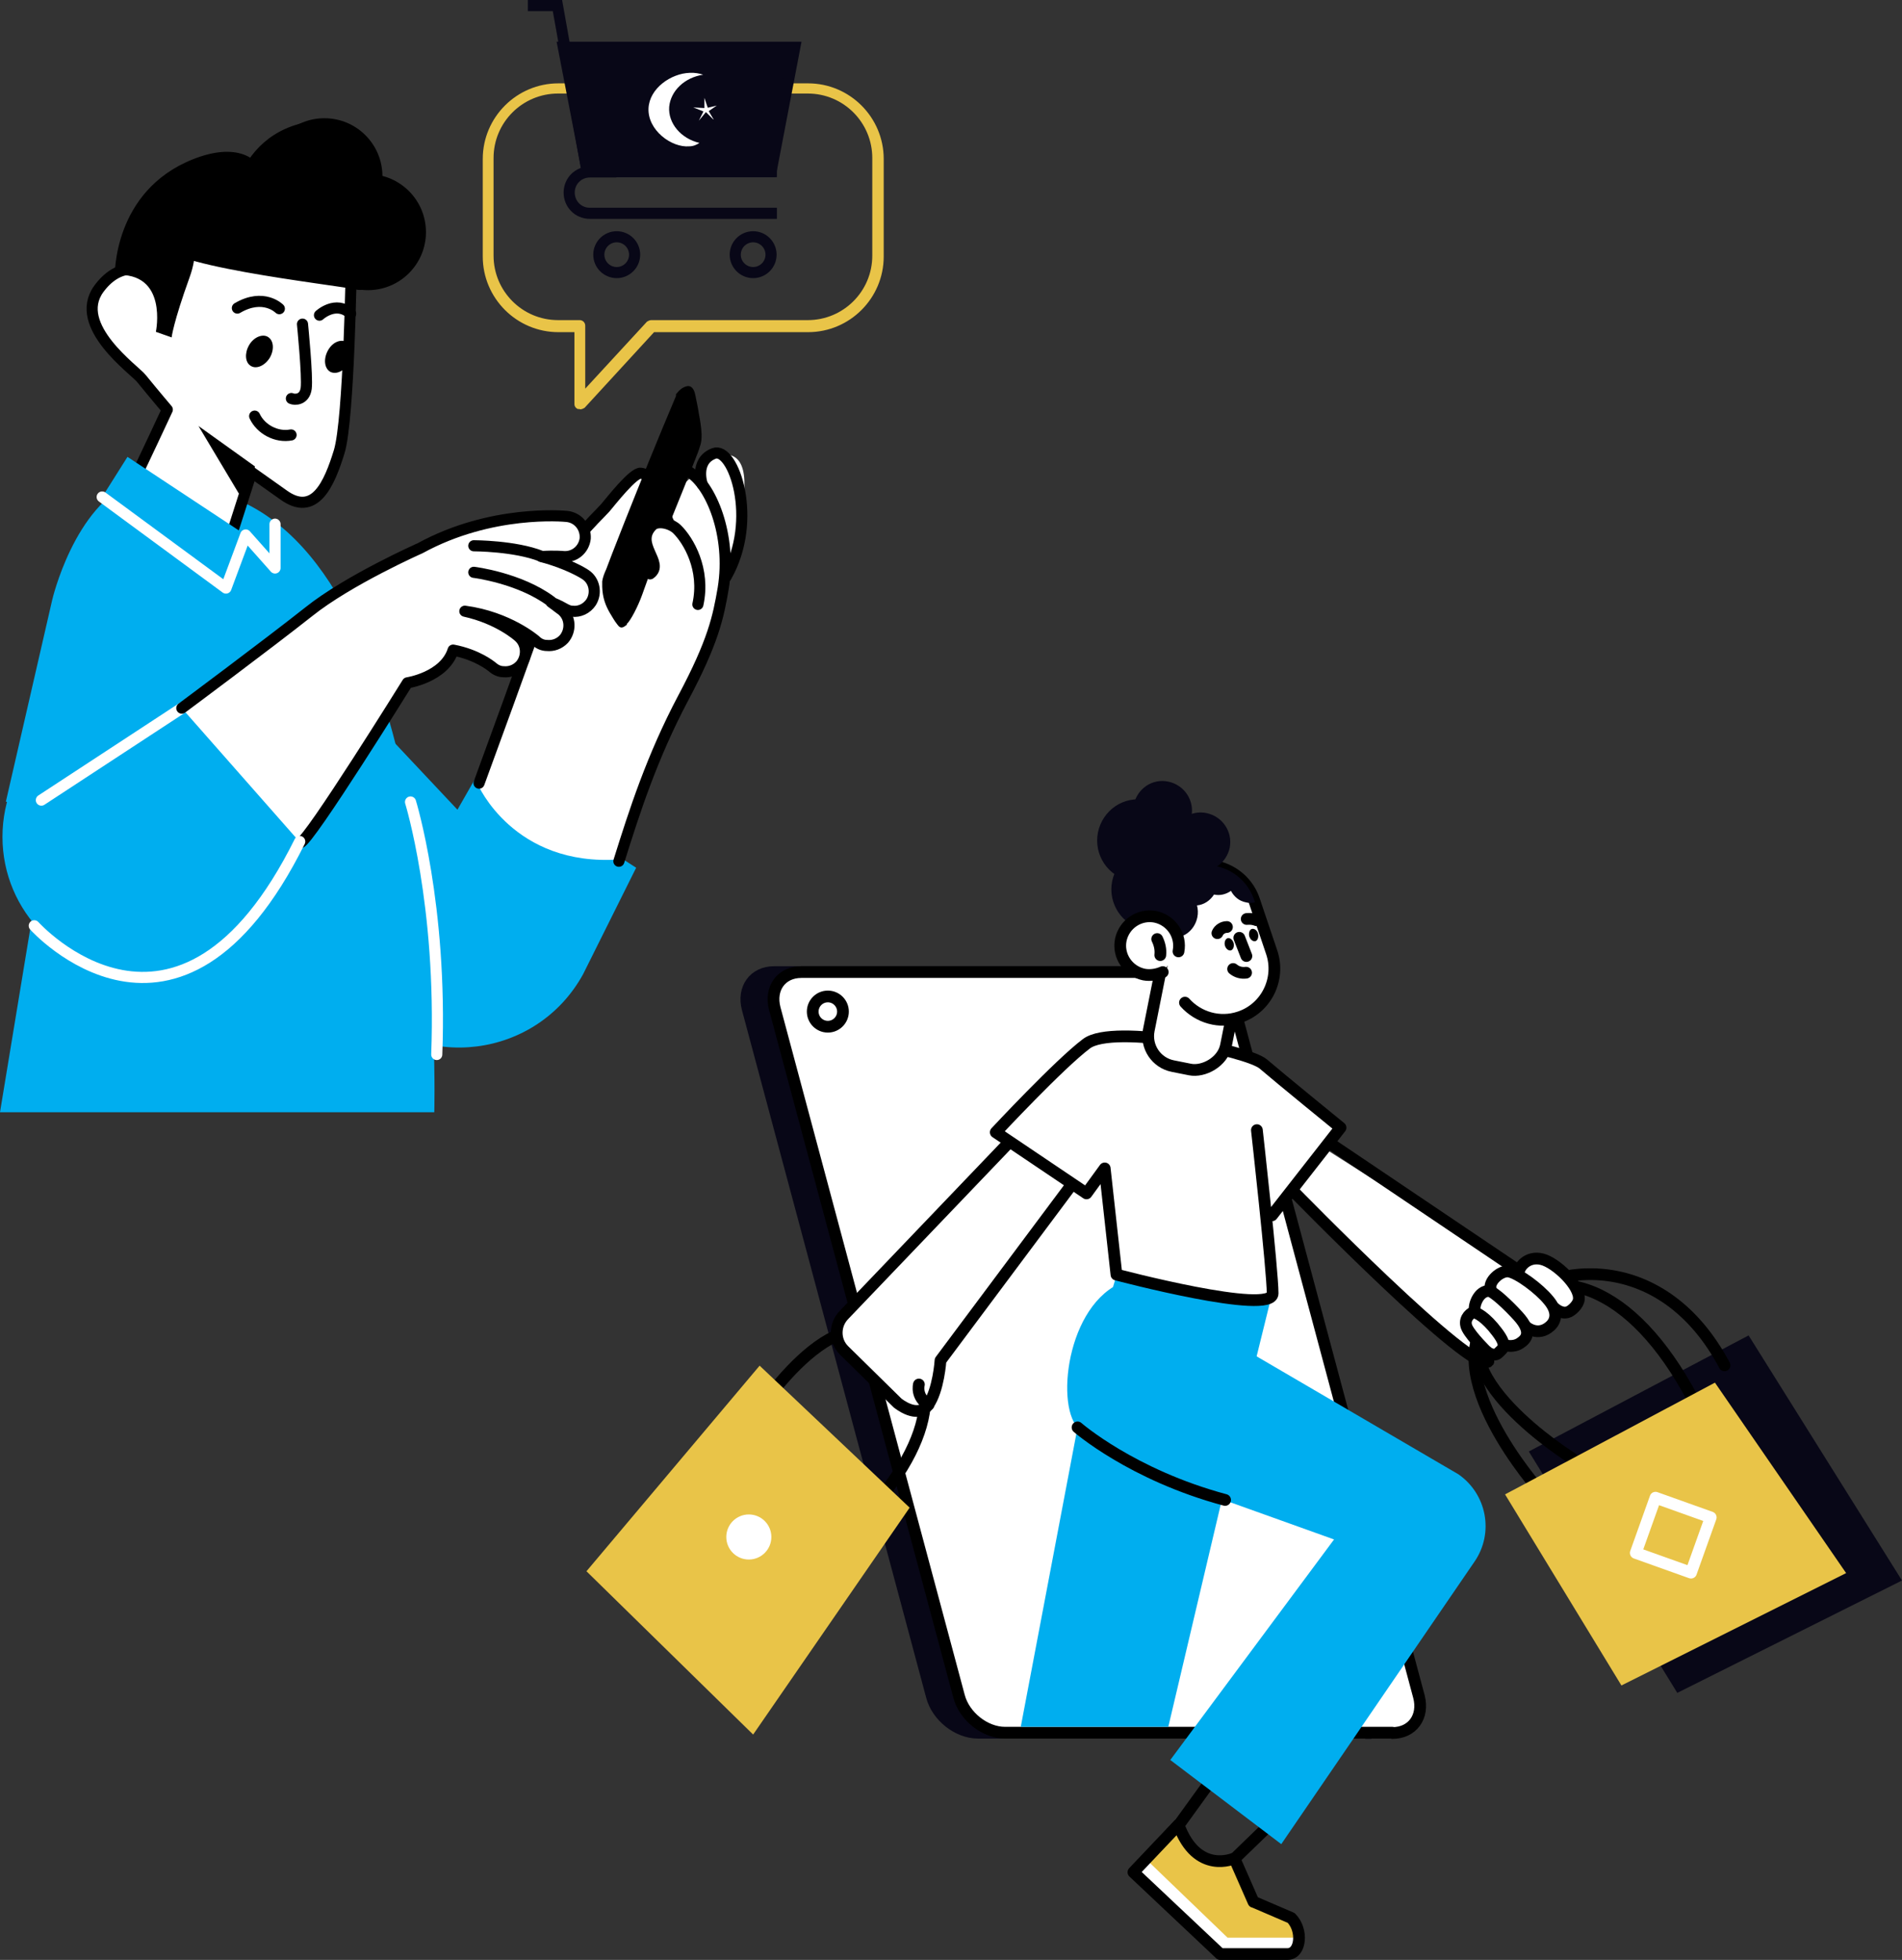 <?xml version="1.0" encoding="UTF-8"?><svg id="Layer_2" xmlns="http://www.w3.org/2000/svg" viewBox="0 0 61.62 63.49"><rect x="0" y="0" width="61.62" height="63.49" fill="#333333" stroke="none"/><defs><style>.cls-1,.cls-2,.cls-3{fill:#080717;}.cls-1,.cls-4,.cls-3{stroke:#080717;}.cls-1,.cls-4,.cls-5,.cls-6,.cls-7{stroke-width:.36px;}.cls-8{fill:#00aeef;}.cls-9{fill:#e9c448;}.cls-10,.cls-5,.cls-11,.cls-12{fill:#fff;}.cls-4,.cls-6,.cls-7,.cls-13,.cls-14{fill:none;}.cls-3,.cls-11,.cls-14{stroke-width:.38px;}.cls-5,.cls-6,.cls-7,.cls-11,.cls-12,.cls-13,.cls-14{stroke-linecap:round;stroke-linejoin:round;}.cls-5,.cls-7,.cls-11,.cls-12,.cls-14{stroke:#000;}.cls-6,.cls-13{stroke:#fff;}.cls-12{stroke-width:.38px;}.cls-13{stroke-width:.38px;}</style></defs><g id="Layer_2-2"><g><g id="Layer_2-2"><g><path class="cls-3" d="M44.24,56.13h-12.56c-.65,0-1.32-.53-1.49-1.18l-5.97-22.28c-.17-.65,.21-1.18,.86-1.18h12.55c.65,0,1.32,.53,1.49,1.18l5.97,22.29c.17,.65-.21,1.18-.86,1.18h.01Z"/><path class="cls-11" d="M45.11,56.13h-12.55c-.65,0-1.32-.53-1.49-1.18l-5.97-22.28c-.17-.65,.21-1.18,.86-1.18h12.55c.65,0,1.32,.53,1.49,1.18l5.97,22.29c.17,.65-.21,1.18-.86,1.18h0Z"/><circle class="cls-11" cx="26.82" cy="32.77" r=".49"/><g><polygon class="cls-10" points="41.95 38.58 47.64 43.84 49.07 41.12 43.05 37.29 41.95 38.58"/><polygon class="cls-2" points="49.53 47.02 56.65 43.26 61.62 51.2 54.34 54.84 49.53 47.02"/><path class="cls-14" d="M50.93,47.24s-4.53-2.83-2.57-4.69c1.95-1.85,5.56-2,7.51,1.68"/><path class="cls-14" d="M49.9,48.31s-3.49-3.91-1.54-5.76,4.52-.93,6.48,2.76"/><g><path class="cls-10" d="M48.36,41.4c.12-.15,.35-.29,.54-.26,.07,.01,.16,.05,.26,.1,0-.13,.08-.27,.2-.37,.1-.08,.31-.21,.61-.13,.47,.12,1.29,.88,1.24,1.36-.02,.19-.26,.43-.42,.47-.14,.04-.27-.02-.36-.07,.05,.27-.1,.45-.17,.51-.3,.27-.6,.18-.75,.1v.13c-.02,.16-.14,.26-.24,.33-.2,.14-.44,.1-.51,.08-.02,.08-.07,.14-.14,.2-.01,.01-.03,.02-.04,.04-.18,.17-.44-.03-.45-.04h0s-.31-.3-.5-.57c-.05-.07-.1-.13-.13-.19-.06-.12-.07-.24-.03-.35,.05-.15,.17-.23,.23-.25h.02c-.03-.15,.04-.38,.16-.53,.1-.12,.22-.18,.35-.18h.02c-.02-.11,.02-.24,.12-.36v-.02Z"/><path class="cls-14" d="M50.37,42.38s.2,.19,.41,.13c.13-.03,.36-.25,.37-.42,.05-.43-.74-1.19-1.2-1.3-.46-.11-.76,.25-.75,.48"/><path class="cls-14" d="M49.44,42.98s.38,.34,.78-.02c.19-.17,.27-.46-.05-.84-.31-.38-.99-.88-1.29-.93-.27-.04-.68,.33-.58,.59"/><path class="cls-14" d="M48.77,43.58s.26,.08,.48-.07c.18-.12,.42-.34-.07-.88-.3-.33-.8-.81-.95-.81-.32,0-.49,.45-.45,.63"/><path class="cls-14" d="M48.17,43.79s.23,.18,.37,.04,.32-.21-.04-.68c-.35-.47-.69-.67-.79-.63s-.32,.24-.17,.52,.62,.74,.62,.74h.01Z"/></g><polygon class="cls-9" points="48.76 48.41 55.56 44.79 59.81 50.96 52.53 54.6 48.76 48.41"/><path class="cls-8" d="M40.02,46.74l-2.17,9.2h-4.78l1.84-9.7c-.74-.81-.29-4.26,1.69-4.78l4.56,.66-1.14,4.62Z"/><g><path class="cls-10" d="M41.89,63.31h-2.3l-2.85-2.68,.44-.5,2.65,2.57h2.21s.15,.24-.15,.61Z"/><g><path class="cls-9" d="M42.03,62.77h-2.26l-2.65-2.55,1.04-1.11s.32,1.56,1.81,1.09c.01,0,.55,1.37,.55,1.37l1.2,.52s.3,.1,.3,.68h.01Z"/><path class="cls-14" d="M40.61,61.61l-.62-1.41s-1.21,.56-1.81-1.09l-1.46,1.54,2.78,2.62,.03,.03h2.18c.44,0,.51-.78,.12-1.17l-1.21-.52"/></g><line class="cls-14" x1="38.24" y1="59.05" x2="39.78" y2="56.92"/><line class="cls-14" x1="40.08" y1="60.13" x2="41.67" y2="58.59"/></g><path class="cls-8" d="M37.91,57.02l5.31-7.15-6.14-2.2c-1.41-.77-2.09-2.42-1.63-3.96l.73-2.42,11.07,6.47c.92,.64,1.16,1.9,.52,2.83l-6.26,9.15-3.6-2.73h0Z"/><path class="cls-14" d="M24.2,46.27s2.38-4.02,4.39-3.05,1.87,3.31-.7,6.03"/><g><path class="cls-11" d="M32.64,37.06l-5.3,5.54c-.31,.32-.31,.83,0,1.14l1.74,1.71s.65,.54,.99,.06c.34-.48,.4-1.44,.4-1.44l4.24-5.68"/><path class="cls-11" d="M29.77,44.85s-.11,.4,.31,.66"/></g><polygon class="cls-9" points="24.61 44.24 29.47 48.84 24.4 56.19 19 50.9 24.61 44.24"/><path class="cls-11" d="M40.72,36.61s.51,4.56,.51,5.29-5.06-.61-5.06-.61l-.38-3.44-.59,.81-2.94-1.98s2.06-2.21,2.94-2.87c.88-.66,5.22,.22,5.73,.66s2.5,2.06,2.5,2.06l-2.22,2.84"/><g><rect class="cls-12" x="36.19" y="30.79" width="5.16" height="2.55" rx=".99" ry=".99" transform="translate(-.25 63.81) rotate(-78.72)"/><path class="cls-11" d="M38.39,32.48c.43,.48,1.12,.69,1.77,.47h0c.87-.29,1.33-1.24,1.04-2.1l-.57-1.69c-.29-.87-1.24-1.33-2.1-1.04h0c-.87,.29-1.33,1.24-1.04,2.1"/><path class="cls-2" d="M37.97,27.09c-.1,.51,.23,1.01,.75,1.12,.51,.1,1.01-.23,1.12-.75,.1-.51-.23-1.01-.75-1.12s-1.01,.23-1.12,.75Z"/><path class="cls-2" d="M36.73,26.07c-.1,.51,.23,1.01,.75,1.12,.51,.1,1.01-.23,1.12-.75,.1-.51-.23-1.01-.75-1.12s-1.01,.23-1.12,.75Z"/><path class="cls-2" d="M35.57,26.97c-.14,.72,.32,1.42,1.05,1.57s1.42-.32,1.57-1.05c.14-.72-.32-1.42-1.05-1.57s-1.42,.32-1.57,1.05Z"/><path class="cls-2" d="M36.03,28.55c-.14,.72,.32,1.42,1.05,1.57,.72,.14,1.42-.32,1.57-1.05,.14-.72-.32-1.42-1.05-1.57-.72-.14-1.42,.32-1.57,1.05Z"/><path class="cls-2" d="M37.44,30.04c-.08-.34-.04-.69,.09-.99,.13-.15,.3-.24,.48-.26-.03-.12-.04-.25-.01-.38,.15-.13,.33-.23,.53-.3,.87-.29,1.81,.17,2.1,1.04l.03,.08c-.1,.02-.2,.03-.3,0-.21-.04-.38-.18-.48-.37-.16,.11-.35,.16-.54,.12h-.01c-.13,.2-.33,.33-.55,.35,.03,.12,.04,.25,.01,.39-.09,.43-.48,.72-.88,.64-.2-.04-.36-.16-.46-.33h-.01Z"/><path class="cls-11" d="M38.18,30.82c.1-.51-.23-1.01-.75-1.12-.51-.1-1.01,.23-1.12,.75-.1,.51,.23,1.01,.75,1.12,.21,.04,.43,0,.61-.08"/><path d="M40.47,30.32c.03,.11,.11,.18,.19,.17s.12-.12,.1-.23-.11-.18-.19-.17-.12,.12-.1,.23Z"/><path d="M39.68,30.62c.03,.11,.11,.18,.19,.17,.08-.02,.12-.12,.1-.23-.03-.11-.11-.18-.19-.17-.08,.02-.12,.12-.1,.23Z"/><path class="cls-14" d="M40.37,31.51c-.15,.02-.3-.02-.42-.12"/><path class="cls-14" d="M40.38,30.97l-.23-.59"/><path class="cls-14" d="M40.71,29.81c-.1-.04-.21-.05-.32-.04"/><path class="cls-14" d="M39.75,30.03c-.13,0-.26,.08-.31,.2"/><path class="cls-14" d="M37.59,30.94c.02-.18-.02-.36-.1-.52"/></g><line class="cls-14" x1="43.12" y1="37.06" x2="49.1" y2="41.09"/><path class="cls-14" d="M41.9,38.59s5.88,6.03,6.32,5.51"/><path class="cls-14" d="M34.91,46.24s1.76,1.54,4.78,2.35"/><circle class="cls-10" cx="24.26" cy="49.79" r=".73"/><rect class="cls-13" x="53.26" y="48.78" width="1.9" height="1.9" transform="translate(-10.86 84.05) rotate(-70.34)"/></g></g></g><g id="Layer_2-2-2"><g><g><path class="cls-8" d="M5.88,16.72l8.94,9.51,.68-1.19,2.47,1.37,2.64,1.7-1.72,3.45c-1.5,2.73-5.23,3.2-7.36,.92L3.45,23.81l2.44-7.08h0Z"/><path class="cls-8" d="M1.11,29.3l-1.11,6.73H14.07s.45-16.1-5.88-19.6S1.11,29.3,1.11,29.3Z"/><circle class="cls-8" cx="4.47" cy="27.11" r="4.39"/><g><path class="cls-10" d="M20.07,27.83s1.2-3.55,1.9-5,1.51-2.94,1.56-3.84c.05-.9,.26-1.38,.38-1.91s.54-2.22-.32-2.35c-.86-.14-1.09,.63-1.09,.63l-1.44,1.33s.28-1.66-.28-1.37c-.57,.29-.97,.96-1.39,1.35-.42,.38-1.09,1.28-1.4,1.92s-2.51,6.82-2.51,6.82c0,0,1.15,2.68,4.6,2.43v-.02Z"/><path d="M20.32,20.23c-.13,.1-.21,.16-.32,0-.09-.11-.16-.24-.24-.37-.14-.24-.24-.5-.25-.85,0-.05,0-.11,0-.18,.02-.13,.07-.26,.13-.39,.06-.16,.13-.34,.19-.5,.13-.34,.27-.68,.4-1.02,.54-1.36,1.09-2.72,1.67-4.09,0,0,0-.02,0-.03,0-.02,0-.05,.03-.06,.1-.14,.23-.21,.33-.23,.11-.02,.18,.05,.22,.14,.05,.1,.06,.24,.09,.36,.03,.13,.05,.26,.07,.38,.04,.22,.08,.43,.09,.68,0,.12,0,.25-.05,.38-.04,.14-.1,.29-.16,.44-.54,1.39-1.24,3.01-1.72,4.39-.13,.36-.37,.83-.5,.94h0Z"/><path class="cls-5" d="M22.75,15.69s-.26-.76,.38-1c.62-.24,1.46,2.14,.39,4"/><path class="cls-7" d="M15.52,25.37s1.76-4.8,2.25-6.24,1.5-2.3,1.84-2.68c.18-.21,.91-1.15,1.15-1.12s1.03,.32-.23,2.47"/><path class="cls-7" d="M21.71,17.02c-.61-1.15-.08-2.16,.62-1.73,.7,.43,1.38,2.04,1.1,3.77-.16,.93-.32,1.72-1.3,3.56-1.01,1.91-1.57,3.65-2.08,5.28"/><path class="cls-5" d="M22.61,19.58c.25-1.14-.31-2.08-.68-2.44-.2-.19-.62-.29-.8-.12-.61,.61,.42,1.22-.07,1.57"/></g><path class="cls-7" d="M8.76,14.62s.46,.38,.12,.93"/><path class="cls-8" d="M4.35,15.6s3.13,.72,3.39,3.71-.27,8.33-.27,8.33L.19,25.97l1.5-6.53s.71-3.07,2.65-3.84h0Z"/><g><circle cx="11.92" cy="7.52" r="1.88"/><path class="cls-5" d="M5.33,9.07c.16-.46,.46-.82,.98-.91,1.68-.25,5.13-.21,5.07,.42,0,0-.07,5-.39,6.05-.32,1.04-.79,2.14-1.81,1.4l-1.03-.73-.88,2.75s-.7-.8-1.38-1.34c-1.26-.98-1.88-.47-1.74-.76,.5-1.02,1.27-2.68,1.27-2.68,0,0-.4-.47-.84-1.01-.21-.27-2.25-1.7-1.38-2.9,.6-.82,1.4-.81,1.92-.24"/><circle cx="10.51" cy="5.71" r="1.88"/><path d="M3.72,8.92s-.06-2.73,2.53-3.76c2.59-1.03,2.92,1.53,1.92,2-1.01,.47-.82-2.67,1.71-3.19,2.53-.52,2.83,1.96,1.76,2.7s-2.62,.96-1.36-.17,3.4-.59,3.01,.49-1.05,2.56-1.75,2.39c-.71-.16-6.8-.82-6.26-1.58s1.39-.28,.86,1.19-.58,1.94-.58,1.94l-.51-.18s.41-1.96-1.33-1.84h0Z"/><polygon points="6.43 13.8 8.26 15.11 7.93 16.31 6.43 13.8"/><path class="cls-7" d="M9.8,10.5s.17,1.7,.12,2.08c-.05,.38-.37,.38-.48,.33"/><path class="cls-7" d="M9.05,10s-.51-.52-1.36-.02"/><path class="cls-7" d="M10.35,10.21s.53-.49,1.01-.05"/><path d="M8.74,11.59c-.16,.26-.44,.38-.62,.26-.18-.11-.2-.41-.05-.67s.44-.38,.62-.26,.2,.41,.05,.67Z"/><path d="M11.31,11.74c-.14,.27-.4,.4-.6,.31-.19-.1-.24-.39-.1-.67s.4-.4,.6-.31c.19,.1,.24,.39,.1,.67Z"/><path class="cls-7" d="M8.25,13.48c.2,.43,.71,.7,1.18,.61"/></g><path class="cls-9" d="M18.78,13.25s-.05,0-.06,0c-.07-.03-.11-.09-.11-.16v-2.33h-.52c-1.35,0-2.45-1.1-2.45-2.45v-3.16c0-1.35,1.1-2.45,2.45-2.45h8.09c1.35,0,2.45,1.1,2.45,2.45v3.16c0,1.35-1.1,2.45-2.45,2.45h-4.99l-2.25,2.45s-.08,.05-.13,.05h-.02Zm-.7-10.22c-1.15,0-2.09,.93-2.09,2.09v3.16c0,1.15,.93,2.09,2.09,2.09h.7c.1,0,.18,.08,.18,.18v2.04l2-2.17s.08-.05,.13-.05h5.08c1.15,0,2.09-.93,2.09-2.09v-3.16c0-1.15-.93-2.09-2.09-2.09h-8.08Z"/><polyline class="cls-4" points="17.1 .18 18.06 .18 19.02 5.56 25.17 5.56"/><polygon class="cls-1" points="18.25 1.53 25.75 1.53 24.98 5.56 19.03 5.56 18.25 1.53"/><path class="cls-4" d="M25.17,6.91h-6.06c-.38,0-.67-.3-.67-.67h0c0-.38,.3-.67,.67-.67h.86"/><path class="cls-4" d="M20.56,8.25c0,.32-.26,.58-.58,.58s-.58-.26-.58-.58,.26-.58,.58-.58,.58,.26,.58,.58Z"/><path class="cls-4" d="M24.98,8.25c0,.32-.26,.58-.58,.58s-.58-.26-.58-.58,.26-.58,.58-.58,.58,.26,.58,.58Z"/><line class="cls-6" x1="1.34" y1="25.92" x2="5.89" y2="22.94"/><g><path class="cls-5" d="M5.89,22.94s2.81-2.09,4.11-3.12c1.3-1.04,3.61-2.06,3.61-2.06,2.3-1.26,4.66-1.04,4.76-1.03,.36,.04,.61,.35,.59,.71-.04,.36-.35,.62-.71,.59,0,0-.28-.03-.71,0,.85,.22,1.38,.55,1.42,.58,.3,.19,.38,.6,.19,.9-.14,.21-.38,.32-.61,.29-.1,0-.19-.05-.28-.1,0,0-.15-.09-.4-.19,.21,.15,.34,.26,.36,.27,.27,.24,.28,.65,.05,.92-.15,.16-.35,.23-.55,.21-.14,0-.27-.06-.37-.16,0,0-.87-.76-2.29-.95,1.09,.24,1.72,.8,1.75,.83,.27,.24,.28,.65,.05,.92-.15,.16-.35,.23-.55,.21-.13,0-.26-.06-.37-.16-.03-.02-.47-.39-1.26-.54-.28,.88-1.48,1.06-1.48,1.06,0,0-3.2,5.15-3.47,5.18"/><path class="cls-5" d="M15.35,17.68s1.33,0,2.19,.34"/><path class="cls-5" d="M15.35,18.54s1.48,.18,2.5,.94"/></g><path class="cls-6" d="M1.11,29.99s4.66,5.2,8.6-2.73"/><path class="cls-6" d="M13.3,25.98s1.03,3.33,.85,8.18"/><polygon class="cls-8" points="7.96 17.33 4.13 14.8 3.31 16.1 7.32 19.05 7.96 17.33"/><polyline class="cls-6" points="3.31 16.1 7.32 19.05 7.96 17.33 8.91 18.4 8.91 16.98"/></g><g><path class="cls-10" d="M23.11,3.87l-.24-.24-.23,.28,.15-.3-.33-.13,.36,.02v-.33l.11,.32,.29-.07-.26,.18,.16,.27h0Z"/><path class="cls-10" d="M22.78,2.42c-.12-.04-.27-.07-.44-.06-.6,.02-1.3,.5-1.33,1.15-.03,.71,.75,1.28,1.32,1.23,.13,0,.24-.05,.33-.11-.6-.14-1.02-.64-.98-1.17,.05-.52,.5-.95,1.1-1.04Z"/></g></g></g></g></g></svg>